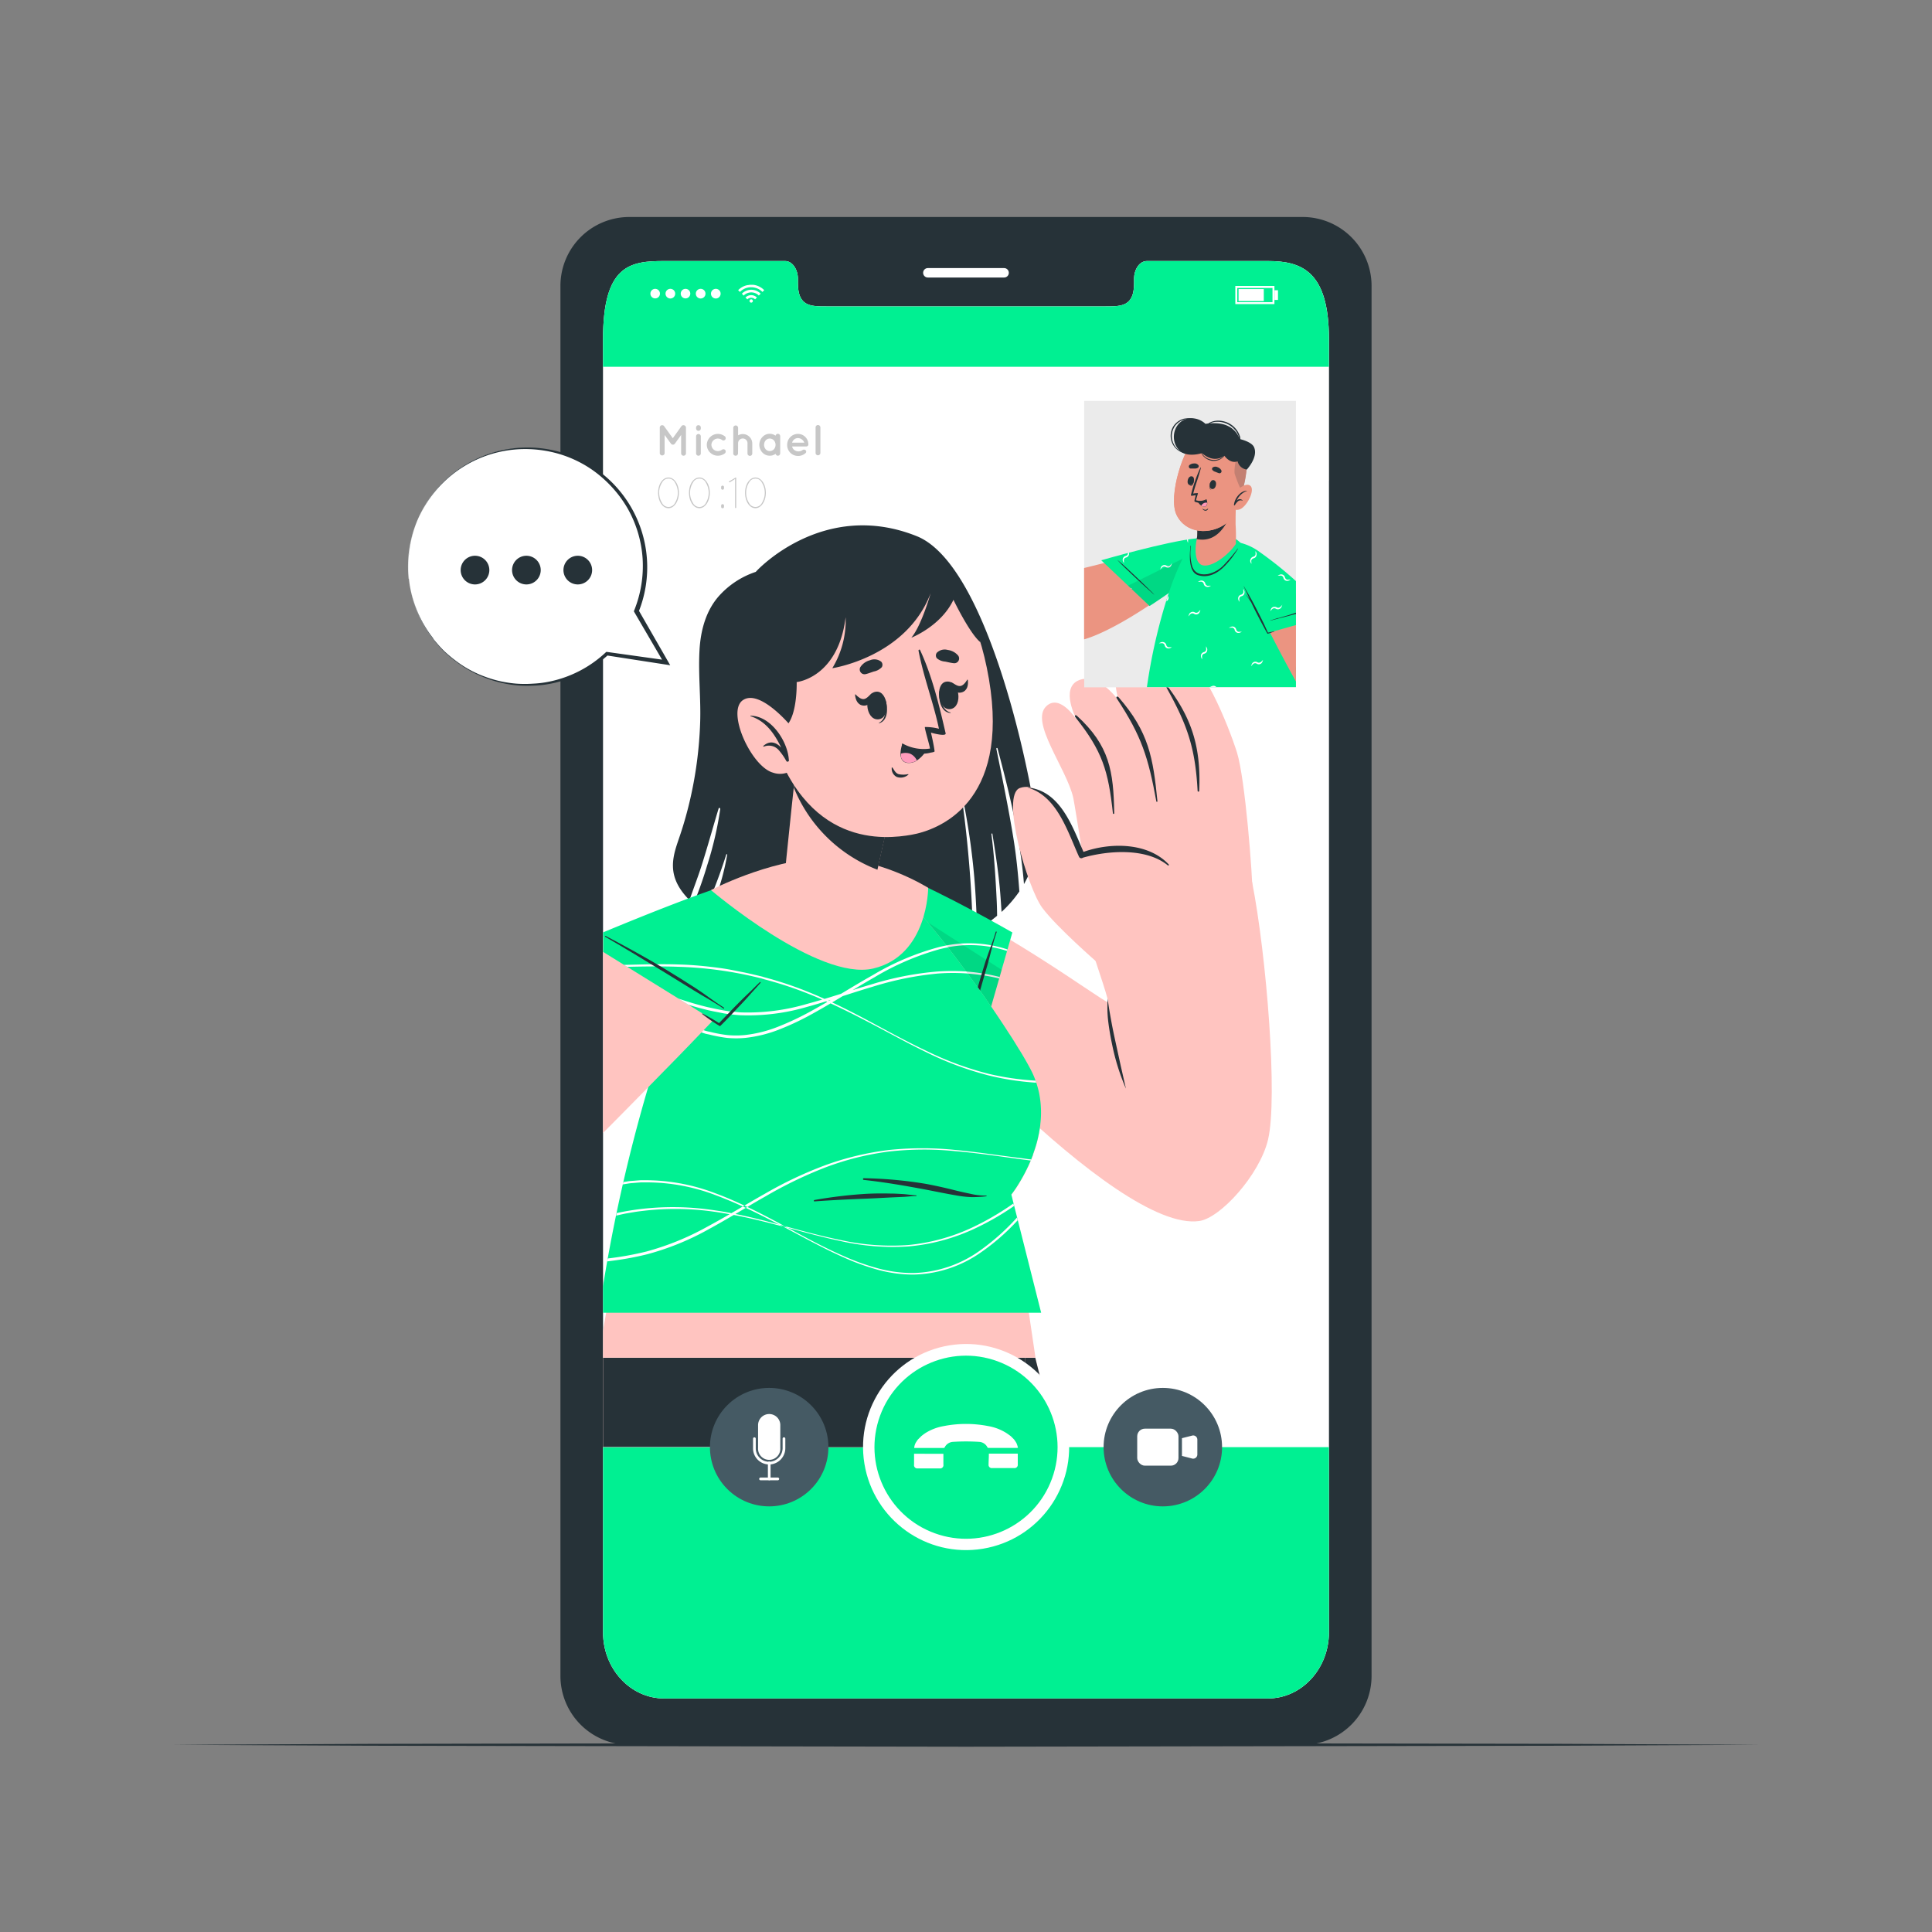 <svg xmlns="http://www.w3.org/2000/svg" viewBox="0 0 500 500"><rect x="0" y="0" width="500" height="500" fill="#808080" stroke="none"/><g id="freepik--Floor--inject-13"><polygon points="44.45 451.55 95.84 451.31 147.23 451.22 250 451.05 352.77 451.22 404.16 451.3 455.55 451.55 404.16 451.79 352.77 451.88 250 452.05 147.23 451.88 95.84 451.79 44.45 451.55" style="fill:#263238"></polygon></g><g id="freepik--character-1--inject-13"><rect x="156.06" y="124.42" width="187.87" height="250.1" style="fill:#37474f"></rect><path d="M337.28,56.16H162.7a17.83,17.83,0,0,0-17.66,18V433.56a17.84,17.84,0,0,0,17.66,18H337.28a17.85,17.85,0,0,0,17.68-18V74.15A17.84,17.84,0,0,0,337.28,56.16Zm6.64,366.29c0,9.46-7.08,17.11-15.82,17.11H171.91c-8.76,0-15.84-7.65-15.84-17.11V87.77c0-19.27,7.08-20.21,15.84-20.21h31.28c1.82,0,3.31,2.07,3.31,4.63V73.3c0,6,3.28,6,7.32,6h72.35c4.07,0,7.32,0,7.32-6V72.19c0-2.56,1.47-4.63,3.32-4.63H328.1c8.74,0,15.82,2.57,15.82,20.21Z" style="fill:#263238"></path><path d="M259.86,71.82H240.13a1.21,1.21,0,0,1-1.22-1.22h0a1.22,1.22,0,0,1,1.22-1.22h19.73a1.22,1.22,0,0,1,1.22,1.22h0A1.21,1.21,0,0,1,259.86,71.82Z" style="fill:#fff"></path><path d="M343.93,87.78V422.45c0,9.46-7.09,17.11-15.83,17.11H171.91c-8.76,0-15.84-7.65-15.84-17.11V87.78c0-19.28,7.08-20.22,15.84-20.22h31.28c1.82,0,3.31,2.07,3.31,4.63V73.3c0,6,3.28,6,7.32,6h72.35c4.07,0,7.33,0,7.33-6V72.19c0-2.56,1.46-4.63,3.31-4.63H328.1C336.84,67.56,343.93,70.13,343.93,87.78Z" style="fill:#fff"></path><path d="M343.92,87.77v7.15H156.06V87.77c0-19.27,7.09-20.21,15.85-20.21H203.2c1.82,0,3.3,2.07,3.3,4.63V73.3c0,6,3.29,6,7.32,6h72.35c4.07,0,7.33,0,7.33-6V72.19c0-2.56,1.47-4.63,3.32-4.63H328.1C336.84,67.56,343.92,70.13,343.92,87.77Z" style="fill:#00F092"></path><g id="freepik--u5zjqx--inject-13"><path d="M197.8,75.08l-.31.3a1.37,1.37,0,0,1-.17.17,4.13,4.13,0,0,0-2.91-1.21,4.05,4.05,0,0,0-2.92,1.22,1.29,1.29,0,0,0-.16-.17l-.3-.3h0c.12-.12.25-.23.38-.34a4.57,4.57,0,0,1,.88-.57,4.36,4.36,0,0,1,1.17-.39c.2,0,.39-.05.59-.08h.51l.4,0a4.48,4.48,0,0,1,1.08.26,4.74,4.74,0,0,1,.72.34,4.19,4.19,0,0,1,.7.49l.32.28Z" style="fill:#fff"></path><path d="M192.45,76.5,192,76a3.43,3.43,0,0,1,4.86,0l-.48.48a2.74,2.74,0,0,0-2-.81A2.78,2.78,0,0,0,192.45,76.5Z" style="fill:#fff"></path><path d="M195.89,77l-.48.47a1.43,1.43,0,0,0-1-.41,1.38,1.38,0,0,0-1,.42l-.48-.48A2.09,2.09,0,0,1,195.89,77Z" style="fill:#fff"></path><path d="M194.84,77.89a.43.43,0,0,1-.86,0,.43.43,0,0,1,.86,0Z" style="fill:#fff"></path></g><circle cx="169.56" cy="75.99" r="1.24" style="fill:#fff"></circle><path d="M172.24,76a1.25,1.25,0,1,1,1.24,1.25A1.25,1.25,0,0,1,172.24,76Z" style="fill:#fff"></path><circle cx="177.41" cy="75.99" r="1.24" style="fill:#fff"></circle><path d="M180.08,76a1.25,1.25,0,1,1,1.25,1.25A1.25,1.25,0,0,1,180.08,76Z" style="fill:#fff"></path><path d="M184,76a1.25,1.25,0,1,1,1.25,1.25A1.25,1.25,0,0,1,184,76Z" style="fill:#fff"></path><path d="M329.82,78.7H319.7V74h10.12Zm-9.62-.5h9.12V74.53H320.2Z" style="fill:#fff"></path><rect x="320.54" y="74.81" width="6.53" height="3.1" style="fill:#fff"></rect><rect x="329.84" y="75.11" width="0.9" height="2.51" style="fill:#fff"></rect><path d="M343.93,374.52v47.93c0,9.46-7.09,17.11-15.83,17.11H171.91c-8.76,0-15.84-7.65-15.84-17.11V374.52Z" style="fill:#00F092"></path><path d="M177.53,110.66v6.66a.63.63,0,0,1-.63.62.62.62,0,0,1-.62-.62v-4.76l-1.62,2.26a.63.63,0,0,1-.51.26h0a.62.62,0,0,1-.51-.26L172,112.56v4.76a.63.63,0,0,1-1.25,0v-6.66a.62.62,0,0,1,.62-.62h0a.6.6,0,0,1,.5.25l2.25,3.12,2.24-3.12a.62.62,0,0,1,.51-.25h0A.64.64,0,0,1,177.53,110.66Z" style="fill:#c7c7c7"></path><path d="M181.37,110.88a.61.61,0,0,1-.61.62.61.61,0,0,1-.61-.62v-.24a.6.6,0,0,1,.61-.6.6.6,0,0,1,.61.6Zm0,2.05v4.4a.6.6,0,0,1-.61.61.61.61,0,0,1-.61-.61v-4.4a.61.61,0,1,1,1.22,0Z" style="fill:#c7c7c7"></path><path d="M182.92,115.13a2.88,2.88,0,0,1,2.87-2.84,3,3,0,0,1,1.79.62.63.63,0,0,1,.13.84.6.6,0,0,1-.85.11,1.86,1.86,0,0,0-1.07-.36,1.68,1.68,0,0,0-1.68,1.63,1.66,1.66,0,0,0,1.68,1.61,1.81,1.81,0,0,0,1.07-.36.62.62,0,0,1,.85.12.63.63,0,0,1-.13.84,3.1,3.1,0,0,1-1.79.6A2.86,2.86,0,0,1,182.92,115.13Z" style="fill:#c7c7c7"></path><path d="M191,117.32a.62.62,0,0,1-.63.62.64.64,0,0,1-.6-.46.88.88,0,0,1,0-.16v-6.66a.63.63,0,0,1,1.25,0v2a2.6,2.6,0,0,1,1.21-.33,2.47,2.47,0,0,1,2.46,2.48v2.55a.62.62,0,0,1-1.24,0v-2.55a1.22,1.22,0,1,0-2.43,0Z" style="fill:#c7c7c7"></path><path d="M201.91,115.13v2.21a.61.61,0,0,1-.6.6.62.62,0,0,1-.59-.49,2.54,2.54,0,0,1-1.5.49,2.61,2.61,0,0,1-1.92-.83,2.94,2.94,0,0,1,0-4,2.59,2.59,0,0,1,1.92-.85,2.62,2.62,0,0,1,1.5.5.62.62,0,0,1,.59-.5.61.61,0,0,1,.6.61Zm-1.2,0a1.69,1.69,0,0,0-.44-1.17,1.42,1.42,0,0,0-1.05-.46,1.37,1.37,0,0,0-1.05.46,1.79,1.79,0,0,0,0,2.33,1.43,1.43,0,0,0,1.05.44,1.48,1.48,0,0,0,1.05-.44A1.7,1.7,0,0,0,200.71,115.13Z" style="fill:#c7c7c7"></path><path d="M203.72,115.12a2.8,2.8,0,0,1,2.76-2.83,2.7,2.7,0,0,1,2.72,2.62V115a.34.34,0,0,1,0,.1.55.55,0,0,1-.59.45H205a1.53,1.53,0,0,0,.38.75,1.8,1.8,0,0,0,1.09.51,1.83,1.83,0,0,0,1.17-.29.65.65,0,0,1,.85,0,.51.51,0,0,1,0,.73,2.84,2.84,0,0,1-2,.75A2.8,2.8,0,0,1,203.72,115.12Zm1.23-.56h3.2a1.83,1.83,0,0,0-1.67-1.19A1.58,1.58,0,0,0,205,114.56Z" style="fill:#c7c7c7"></path><path d="M211.69,110a.63.63,0,0,1,.63.62v6.66a.63.63,0,0,1-1.25,0v-6.66A.62.62,0,0,1,211.69,110Z" style="fill:#c7c7c7"></path><path d="M173,123.58c1.55,0,2.7,1.82,2.7,3.94s-1.15,4-2.7,4-2.68-1.82-2.68-4S171.46,123.59,173,123.58Zm-2.4,3.94a4.74,4.74,0,0,0,.73,2.62,1.86,1.86,0,0,0,3.36,0,5,5,0,0,0,0-5.22,1.86,1.86,0,0,0-3.36,0A4.77,4.77,0,0,0,170.58,127.52Z" style="fill:#c7c7c7"></path><path d="M181,123.58c1.55,0,2.7,1.82,2.7,3.94s-1.15,4-2.7,4-2.69-1.82-2.69-4S179.47,123.59,181,123.58Zm-2.41,3.94a4.74,4.74,0,0,0,.74,2.62,1.85,1.85,0,0,0,3.35,0,5,5,0,0,0,0-5.22,1.85,1.85,0,0,0-3.35,0A4.77,4.77,0,0,0,178.59,127.52Z" style="fill:#c7c7c7"></path><path d="M187,125.68a.36.36,0,0,1,.37.37v.31a.36.36,0,0,1-.37.37.36.36,0,0,1-.37-.37v-.31A.36.36,0,0,1,187,125.68Zm0,4.8a.36.36,0,0,1,.37.37v.31a.36.36,0,0,1-.37.37.36.36,0,0,1-.37-.37v-.31A.36.36,0,0,1,187,130.48Z" style="fill:#c7c7c7"></path><path d="M188.73,124.56l1.58-.93a.13.13,0,0,1,.2,0,.13.13,0,0,1-.06.19l-1.58,1h-.07a.14.14,0,0,1-.13-.06A.15.15,0,0,1,188.73,124.56Zm1.51-.82a.16.16,0,0,1,.14-.15.15.15,0,0,1,.15.15v7.6a.15.15,0,0,1-.15.15.15.15,0,0,1-.14-.15Z" style="fill:#c7c7c7"></path><path d="M195.5,123.58c1.55,0,2.7,1.82,2.7,3.94s-1.15,4-2.7,4-2.68-1.82-2.68-4S194,123.59,195.5,123.58Zm-2.4,3.94a4.74,4.74,0,0,0,.73,2.62,1.86,1.86,0,0,0,3.36,0,5,5,0,0,0,0-5.22,1.86,1.86,0,0,0-3.36,0A4.77,4.77,0,0,0,193.1,127.52Z" style="fill:#c7c7c7"></path><path d="M273.69,374.52H192.8C189.61,362,187.33,353,187,351.6l-.06-.2h81l.32,1.3c.05.2.12.45.18.71l.08.32c.05.21.11.44.18.68v0C269.64,358.28,271.43,365.45,273.69,374.52Z" style="fill: rgb(255, 196, 192);"></path><polygon points="273.8 374.52 192.2 374.52 186.97 351.6 186.91 351.4 267.93 351.4 268.25 352.7 268.43 353.41 268.51 353.73 268.69 354.41 268.69 354.45 273.8 374.52" style="fill:#263238"></polygon><path d="M265.3,351.36v0c0,.05,0,.2,0,.42s-.06.72-.09,1.28v0l0,.32c0,.44-.07.95-.12,1.52h0c0,.28,0,.58-.07.9,0,.16,0,.32,0,.49,0,0,0,.05,0,.09s0,.34,0,.52c0,.54-.09,1.11-.15,1.73-.13,1.36-.27,2.88-.44,4.55-.06.56-.12,1.14-.18,1.73a2.06,2.06,0,0,0,0,.26c0,.35-.07.7-.11,1.06s-.11,1-.17,1.45-.13,1.19-.21,1.8c-.14,1.22-.3,2.47-.45,3.75-.05.41-.1.8-.15,1.22H156.06V351.4h47.57Z" style="fill: rgb(255, 196, 192);"></path><path d="M265.3,351.38v0c0,.05,0,.2,0,.42s-.06.72-.09,1.28v0l0,.32c0,.44-.08.95-.12,1.52h0c0,.29-.05.58-.07.9,0,.16,0,.32,0,.49,0,0,0,.05,0,.09s0,.34,0,.52c-.05.54-.11,1.11-.15,1.73-.13,1.36-.27,2.88-.44,4.55-.06.56-.12,1.14-.18,1.73a2.06,2.06,0,0,0,0,.26c0,.35-.07.7-.11,1.06s-.11,1-.17,1.45-.13,1.19-.21,1.8c-.14,1.22-.3,2.47-.45,3.75-.05.41-.1.8-.15,1.22H156.06V351.39H265.3Z" style="fill:#263238"></path><path d="M243.18,362.41c.07,4,0,8.07-.08,12.11h-1.4q.35-6.07.89-12.12A.3.3,0,0,1,243.18,362.41Z" style="fill:#455a64"></path><path d="M257.35,374.52a97.29,97.29,0,0,0,.31-11c0-.26.4-.25.41,0,.2,3.68.67,7.35.88,11Z" style="fill:#455a64"></path><path d="M201.56,364.58a94.13,94.13,0,0,1-1.56,9.94h-1.6a101.87,101.87,0,0,0,2.76-10A.2.2,0,0,1,201.56,364.58Z" style="fill:#455a64"></path><path d="M257.86,193.82c1.54,7.59,3.12,15.22,4.37,22.88.77,4.68,1.24,9.34,1.58,14A30.72,30.72,0,0,1,259.2,236c-.07-1.2-.16-2.38-.24-3.54-.39-5.62-1.23-11.11-2.13-16.65,0-.19-.27-.11-.25.08.74,5.72,1.09,11.56,1.37,17.33.06,1.26.09,2.52.1,3.78a41.35,41.35,0,0,1-5.18,3.7c0-1.38-.1-2.76-.15-4.11-.13-3.19-.31-6.37-.58-9.56a182.25,182.25,0,0,0-2.61-18.65c-.05-.25-.37-.14-.33.11.85,6.4,1.49,12.85,1.94,19.31.21,3.05.38,6.12.48,9.17,0,1.47,0,2.95.06,4.43a64.46,64.46,0,0,1-10.4,4.7c-10.25,3.66-21.6,3.48-32.23,1.85a55.94,55.94,0,0,1-25.86-10.84,61.55,61.55,0,0,0,5-15.89c0-.18-.18-.24-.23-.08q-1.68,5.31-3.76,10.4c-.65,1.6-1.37,3.16-2.09,4.72l-.33-.28c-.75-.62-1.54-1.28-2.32-2A99.35,99.35,0,0,0,183,224a91.33,91.33,0,0,0,3.4-14.6c0-.33-.34-.46-.43-.14-1.41,4.66-2.7,9.36-4.16,14-1,3.26-2.26,6.46-3.37,9.69-2.26-2.28-4.19-5.08-4.28-8.67-.08-3,1.05-5.72,1.93-8.4,1-3,1.85-6.07,2.56-9.18A103.7,103.7,0,0,0,181.2,187c.21-6.17-.5-12.34-.18-18.5.26-5.28,1.64-10.26,4.82-14A22.11,22.11,0,0,1,195.6,148c.05-.15,17.36-19,41.68-9.23,19.84,8,31.17,70.5,31.18,76.83A26,26,0,0,1,265,228.8c-.3-4-.87-7.91-1.5-11.72-1.31-7.94-3.29-15.64-5.33-23.37C258.12,193.47,257.8,193.57,257.86,193.82Z" style="fill:#263238"></path><path d="M223.4,242.87c8,12.47,65.45,76.29,87,73.12,5.49-.8,15.62-12,17.77-21.06,2.55-10.77-.38-47.53-4.12-66.62-1.13-5.71-46.77,1.76-43.48,11.53,4.37,13,6.6,19.71,6.16,19.55-2.52-.94-29-20.85-53.95-30.88C218.31,222.68,217.25,233.26,223.4,242.87Z" style="fill: rgb(255, 196, 192);"></path><path d="M324.18,231.94c0-5.39-1.93-30.47-4.06-37.23s-9.65-25.75-15-24.65-3.58,6.84-3.58,6.84-4.45-7.52-9.73-5.92-2.24,10.44-2.24,10.44S284.45,174,279.3,176s-.61,10.35-.61,10.35-4.38-7-7.93-3.56c-4.28,4.1,5.24,16,7,23.68.41,1.73,5.73,35.73,5.73,35.73Z" style="fill: rgb(255, 196, 192);"></path><path d="M278.32,185.63c7,8.8,8.51,13.86,9.7,24.85,0,.22.35.23.34,0-.18-10.88-1.19-17.5-9.64-25.22C278.31,184.89,278,185.21,278.32,185.63Z" style="fill:#263238"></path><path d="M289,180.73c6.46,9.78,8.17,15.25,10.26,26.68,0,.16.3.12.29,0-1.12-11.38-2.27-18-10-26.89C289.21,180.08,288.72,180.28,289,180.73Z" style="fill:#263238"></path><path d="M301.63,177.49c5.57,9.91,7.7,15.83,8.31,27.18a.21.21,0,0,0,.42,0c.5-11.64-2.1-19.05-8.41-27.33C301.52,176.79,301.28,176.86,301.63,177.49Z" style="fill:#263238"></path><path d="M284.15,249.23s-10.64-9.22-14.42-14.3-10.89-29.2-5.77-31c6.61-2.36,13.46,10.76,16,17.62,0,0,15.29-5.49,22.25,2.86S284.15,249.23,284.15,249.23Z" style="fill: rgb(255, 196, 192);"></path><path d="M266,203.84c7.59,2.19,10.31,11.41,13.25,17.89a.65.65,0,0,0,1,.24c6.56-1.87,16.37-2.6,22,2a.17.17,0,0,0,.23-.24c-5.32-5.7-15-5.77-22.07-3.26-2.91-6.69-6.05-15.81-14.38-16.66C266,203.76,265.94,203.83,266,203.84Z" style="fill:#263238"></path><path d="M286.68,258.45c.21,2,.58,3.93.93,5.87s.77,3.88,1.19,5.81l1.27,5.8,1.32,5.81a57.56,57.56,0,0,1-3.57-11.4c-.41-1.95-.76-3.92-1-5.9A30,30,0,0,1,286.68,258.45Z" style="fill:#263238"></path><path d="M250.7,280.72,262,241.32s-17.87-10.26-28.56-14.54c-14.14-5.67-19.56-1.74-11.08,14.9C228.05,252.82,250.7,280.72,250.7,280.72Z" style="fill:#00F092"></path><path d="M260.75,245.72l-.11.39a31,31,0,0,0-17.55-.46,63,63,0,0,0-14.49,6l-.38-.56A62.19,62.19,0,0,1,243,245.11,31.5,31.5,0,0,1,260.75,245.72Zm-18.09,5.7A71.94,71.94,0,0,0,230,253.55l.42.58A71.7,71.7,0,0,1,242.7,252a50.67,50.67,0,0,1,15.91,1.23l.11-.39A50.44,50.44,0,0,0,242.66,251.42Zm3.21,23.25.42.52c1.79.72,3.6,1.38,5.44,2l.1-.35C249.81,276.17,247.83,275.46,245.87,274.67Z" style="fill:#fff"></path><path d="M248.11,275.65c1.25-5.85,2.59-11.66,4.18-17.43.79-2.87,1.63-5.74,2.51-8.59s2.06-5.61,2.89-8.46a.13.13,0,0,1,.25.08c-1,2.8-1.6,5.77-2.43,8.62s-1.66,5.74-2.46,8.61c-1.61,5.74-3.22,11.48-4.7,17.25C248.31,275.89,248.08,275.81,248.11,275.65Z" style="fill:#263238"></path><path d="M222.38,241.69c5.67,11.13,28.32,39,28.32,39L259.25,251l-39.54-25.4C217.31,227.8,218,233,222.38,241.69Z" style="opacity:0.1"></path><path d="M269.26,291c0,.33-.08.67-.13,1s-.09.61-.15.9a8.74,8.74,0,0,1-.17.89l-.15.7c-.2.89-.44,1.76-.71,2.6-.18.58-.38,1.15-.58,1.7l0,.1c-.11.3-.23.58-.34.87s-.23.56-.34.83l-.36.81c-.11.26-.23.52-.36.77-.24.51-.48,1-.72,1.45-.72,1.38-1.43,2.55-2,3.45l-.28.43c-.73,1.09-1.21,1.69-1.21,1.69l4.5,30.52,1.72,11.66H156.06v-6.92c.27-1.6.54-3.18.82-4.74,4.51-25.66,9.67-46.35,15.08-62.71q3.1-9.39,6.29-16.94c.52-1.24,1.05-2.44,1.57-3.61.1-.23.2-.45.31-.67h0c4.75-10.5,9.53-18.07,14.07-23.11a32,32,0,0,1,6.59-5.51h0c.76-.48,1.56-.93,2.38-1.36l.26-.13h0c5.39-2.74,12-4.17,18.81-1.89q.38.12.75.27l.66.27h0a1.36,1.36,0,0,1,.25.11c.36.15.72.32,1.08.49s.71.36,1.07.56l.79.46h0a1,1,0,0,1,.26.16c.56.33,1.11.7,1.66,1.1h0c.15.1.29.21.44.33.35.27.7.54,1.05.83s.69.58,1,.89c1.54,1.39,3.2,3.07,4.93,5l.65.72c.44.48.88,1,1.32,1.49s.9,1,1.35,1.56l.66.77h0c2,2.43,4.13,5.05,6.2,7.76l.69.9c2,2.65,4,5.37,5.91,8l.6.83c1,1.4,1.94,2.78,2.86,4.13h0c.15.21.29.42.42.62q1.19,1.74,2.28,3.39l.55.83c.42.64.83,1.27,1.22,1.89,1,1.48,1.84,2.87,2.63,4.16l.63,1c1.36,2.26,2.39,4.12,3,5.4a23.24,23.24,0,0,1,1.43,4c.14.52.25,1,.35,1.54A25.23,25.23,0,0,1,269.26,291Z" style="fill: rgb(255, 196, 192);"></path><path d="M269.45,339.74H156.06v-6.88a416.07,416.07,0,0,1,11.7-51.54A204.72,204.72,0,0,1,176,258.69c.53-1.24,1.08-2.43,1.62-3.59l.33-.69c5-10.52,10-17.5,14.51-22.42a28.09,28.09,0,0,1,5.64-4.6h0c.78-.5,1.61-1,2.47-1.42h0c.86-.45,1.77-.87,2.7-1.25a26.69,26.69,0,0,1,19-.92q.38.12.75.27l.66.27h0l.26.11c.36.15.72.32,1.08.49s.71.36,1.07.56l.79.46.27.16c.55.34,1.09.7,1.63,1.1.17.11.32.22.48.34.35.27.7.54,1.05.83s.69.58,1,.89c1.54,1.39,3.2,3.07,4.93,5l.65.72c.44.48.88,1,1.32,1.49l1.35,1.56.66.77h0c2,2.43,4.13,5.05,6.2,7.76l.69.9c2,2.65,4,5.37,5.91,8l.6.83c1,1.4,1.94,2.78,2.86,4.13h0c.15.21.29.42.42.62q1.19,1.74,2.28,3.39l.55.83c.42.64.83,1.27,1.22,1.89,1,1.48,1.84,2.87,2.63,4.16l.63,1c1.36,2.26,2.39,4.12,3,5.4a23.24,23.24,0,0,1,1.43,4c.14.52.25,1,.35,1.54a25.23,25.23,0,0,1,.24,7.68c0,.33-.08.67-.13,1s-.09.61-.15.9a8.74,8.74,0,0,1-.17.89l-.15.7c-.2.89-.44,1.76-.71,2.6-.19.58-.38,1.15-.58,1.7l0,.1c-.11.3-.23.58-.34.87s-.23.56-.34.83l-.36.81c-.11.26-.23.52-.36.77-.24.51-.48,1-.72,1.45-.72,1.38-1.43,2.55-2,3.45l-.28.43c-.73,1.09-1.21,1.69-1.21,1.69Z" style="fill:#00F092"></path><path d="M263.37,315.81a56.44,56.44,0,0,1-9.65,8.4,31.36,31.36,0,0,1-17.49,5.65,35.29,35.29,0,0,1-9.2-1.29,61.38,61.38,0,0,1-8.72-3.17c-5.33-2.36-10.42-5.21-15.56-7.92l-.95-.5-.05,0c-2.88-1.52-5.78-3-8.73-4.38l-.78-.36c-2.37-1.09-4.77-2.09-7.22-3A50,50,0,0,0,167,306l-1.15,0-1.14.09c-.77.09-1.54.09-2.29.24l-1.22.19c0-.2.09-.4.13-.61l1-.15c.77-.15,1.55-.15,2.32-.23l1.17-.09H167a50.65,50.65,0,0,1,18.19,3.4c2.53.94,5,2,7.45,3.16.26.11.51.23.77.36,2.89,1.37,5.73,2.86,8.55,4.38l1,.53.94.5c4.79,2.6,9.59,5.2,14.59,7.37a59.5,59.5,0,0,0,8.69,3.1,34.66,34.66,0,0,0,9.11,1.22,30.88,30.88,0,0,0,17.18-5.71,58.06,58.06,0,0,0,9.77-8.7Zm-1.1-4.35a71.47,71.47,0,0,1-10.7,6.24,50.24,50.24,0,0,1-16.7,4.53,61.08,61.08,0,0,1-17.31-1.31c-4.94-1-9.8-2.33-14.66-3.65l-1.15-.32-1.12-.3c-3.42-.92-6.86-1.78-10.33-2.48-.36-.07-.71-.15-1.07-.21q-2.83-.56-5.71-.93a70.52,70.52,0,0,0-17.48-.16q-3.25.38-6.45,1.07c0,.22-.09.44-.13.66.79-.18,1.57-.36,2.35-.52,1.42-.25,2.85-.51,4.29-.67a70.6,70.6,0,0,1,17.37,0q2.64.33,5.27.81l1.1.19c3.6.69,7.17,1.55,10.72,2.47l2.19.57,1.09.29c4.54,1.21,9.06,2.47,13.66,3.43a61.3,61.3,0,0,0,17.4,1.42,50.6,50.6,0,0,0,16.9-4.42,69.42,69.42,0,0,0,10.64-6.07Zm2-11.73c-5.67-.69-11.32-1.59-17-2.12a83.31,83.31,0,0,0-17.15,0,73.83,73.83,0,0,0-16.69,4,102.78,102.78,0,0,0-15.51,7.35q-2.69,1.51-5.32,3.08c-.13.06-.25.14-.37.21l-3,1.75-.49.29c-1.88,1.08-3.77,2.15-5.69,3.18a70,70,0,0,1-15.75,6.42,79.78,79.78,0,0,1-10,1.8c-.05.25-.1.51-.14.76l1.84-.24a76.83,76.83,0,0,0,8.46-1.6,69.11,69.11,0,0,0,15.92-6.47c2.17-1.18,4.31-2.41,6.43-3.66l.46-.27,2.72-1.6.36-.21c1.62-1,3.24-1.92,4.88-2.85a107.73,107.73,0,0,1,15.38-7.42A72.44,72.44,0,0,1,230.18,298a81.93,81.93,0,0,1,17.08-.08c5.69.48,11.34,1.33,17,2.1l2.51.33.12-.29C266,300,265.16,299.84,264.3,299.73ZM245,244.67c-.69.13-1.37.27-2,.44a67.41,67.41,0,0,0-17.09,7.23c-2.8,1.57-5.54,3.23-8.29,4.88l-2.71,1.6-.37.22-.39.23q-2.1,1.23-4.23,2.4a72.66,72.66,0,0,1-8.32,3.95,33.19,33.19,0,0,1-8.85,2.25,23.85,23.85,0,0,1-4.55,0,35.24,35.24,0,0,1-4.5-.84,10.52,10.52,0,0,1-1.11-.26l-1.1-.35-2.18-.7c-1.44-.53-2.85-1.15-4.26-1.74l-1-.5c-.08.21-.17.42-.25.64l1,.49c.7.32,1.43.61,2.14.92s1.42.63,2.16.87l3.33,1.08c.37.12.76.17,1.14.26a37.31,37.31,0,0,0,4.6.87,25.34,25.34,0,0,0,4.69,0,34,34,0,0,0,9.06-2.28,69.48,69.48,0,0,0,8.4-4q2.37-1.31,4.69-2.69l.38-.23,2.58-1.54,2.6-1.57c1.9-1.15,3.8-2.28,5.72-3.37a68.56,68.56,0,0,1,16.88-7.28c.76-.19,1.52-.36,2.29-.49C245.26,245,245.14,244.83,245,244.67Zm5.12,6.75a53.07,53.07,0,0,0-7.46,0,80.26,80.26,0,0,0-17.17,3.35q-2.51.73-5,1.53l-2.91.92c-1.41.44-2.81.88-4.22,1.3l-.57.17c-1.34.4-2.67.78-4,1.14A54.14,54.14,0,0,1,191.64,262a52,52,0,0,1-8.55-1.38q-3.59-.87-7.06-2.05l0,.1-.24.55c2.36.82,4.75,1.51,7.17,2.11,1.42.36,2.86.59,4.3.89a37.75,37.75,0,0,0,4.37.52,54,54,0,0,0,17.38-2.2c1.63-.44,3.24-.92,4.85-1.42l.54-.16.51-.16,3-.95c2.59-.83,5.18-1.67,7.79-2.44a82.14,82.14,0,0,1,17-3.46,50.91,50.91,0,0,1,7.81,0ZM268,279.67a70.84,70.84,0,0,1-12.12-1.76,82.26,82.26,0,0,1-16-5.88c-5.16-2.43-10.17-5.2-15.21-7.9-3.07-1.64-6.17-3.23-9.33-4.72l-.81-.37-.14-.06-1-.46c-1.38-.63-2.78-1.23-4.19-1.8a95.7,95.7,0,0,0-16.41-5c-1.41-.27-2.81-.58-4.22-.83s-2.83-.44-4.25-.61-2.72-.3-4.08-.4c-.1.21-.21.41-.32.62a89.81,89.81,0,0,1,12.76,1.76A95.59,95.59,0,0,1,209,257.11c1.27.5,2.53,1,3.77,1.58.35.14.69.3,1,.45l.29.13.82.37c3.23,1.48,6.42,3.08,9.58,4.73,5.08,2.63,10.06,5.44,15.22,7.92a82.78,82.78,0,0,0,16.06,6,70.42,70.42,0,0,0,12.4,1.91C268.14,280,268.07,279.85,268,279.67Z" style="fill:#fff"></path><path d="M223.55,304.92a109,109,0,0,1,15.93,1.44c2.61.48,5.18,1.06,7.75,1.71,1.28.32,2.57.6,3.86.87a16.78,16.78,0,0,0,4.11.47.1.1,0,1,1,0,.19,28.38,28.38,0,0,1-3.91.21,28.07,28.07,0,0,1-3.77-.43c-2.65-.45-5.28-1-7.93-1.51-5.34-1-10.68-1.93-16.09-2.51C223.27,305.33,223.3,304.91,223.55,304.92Z" style="fill:#263238"></path><path d="M210.79,310.56a117.65,117.65,0,0,1,13.1-1.58c2.2-.13,4.39-.14,6.59-.09,1.06,0,2.11.07,3.16.13s2.3.28,3.46.33c.12,0,.13.19,0,.19-1.09,0-2.19.16-3.28.21l-3.29.15c-2.19.11-4.38.24-6.58.32-4.39.17-8.77.38-13.15.7C210.57,310.94,210.56,310.6,210.79,310.56Z" style="fill:#263238"></path><path d="M209.05,235.27c-.86,2.31-2.7,5.18-5.82,8.67-5,5.64-11.41,12.47-18.57,20l-.09.1-.28.29c-3.91,4.08-8,8.36-12.33,12.74l-4.2,4.29c-3.83,3.91-7.75,7.88-11.7,11.85V242.43c12.57-5.36,24.64-10.07,35.22-13.5a36.93,36.93,0,0,1,6.81-1.54,25.73,25.73,0,0,1,2.7-.21h0a21,21,0,0,1,2.27.06C207.94,227.68,211,230.09,209.05,235.27Z" style="fill: rgb(255, 196, 192);"></path><path d="M210.9,236.79a43.61,43.61,0,0,1-3.12,4.58c-3.17,4.14-7.94,9.36-12.19,13.84l-.09.09c-5.1,5.36-9.45,9.62-9.45,9.62l-1.48-.92-2.66-1.65h0l-3.62-2.25-2.26-1.4-19.93-12.34v-5.07c9.64-4,31-12.75,40.38-14.62,1.48-.3,2.86-.52,4.13-.69.93-.12,1.8-.21,2.62-.27h.26C213.33,225.08,215.27,229.29,210.9,236.79Z" style="fill:#00F092"></path><path d="M189.19,261.79l-.66.66c-.44-.06-.87-.13-1.31-.21-1.44-.3-2.88-.53-4.3-.89-1.6-.39-3.2-.83-4.77-1.32L176,258.69l-.4-.25q3.69,1.28,7.5,2.2C185.11,261.08,187.14,261.53,189.19,261.79Zm3.57-10.09c-1.41-.27-2.81-.58-4.22-.83s-2.83-.44-4.25-.61c-2.85-.33-5.71-.58-8.57-.65-4.75-.17-9.5,0-14.23.1l.8.5c4.48-.09,8.94-.17,13.4,0a99.66,99.66,0,0,1,17,2c1.58.33,3.15.69,4.71,1.09l.4-.42C196.1,252.46,194.44,252.06,192.76,251.7Z" style="fill:#fff"></path><path d="M181.79,262.3c.42.16,4.07,2.26,4.29,2.49,1.69-1.74,3.35-3.5,5.06-5.22.85-.86,1.72-1.71,2.6-2.54s2-2,2.89-2.83c.13-.12.31,0,.18.17-1,1.17-1.8,2-2.68,3s-1.6,1.78-2.42,2.64c-1.75,1.82-3.54,3.83-5.37,5.57a41.4,41.4,0,0,1-4.63-3.17C181.65,262.37,181.72,262.27,181.79,262.3Z" style="fill:#263238"></path><path d="M156.77,242.23c5.29,2.79,10.53,5.65,15.65,8.74q3.83,2.33,7.58,4.75c2.51,1.62,4.85,3.5,7.37,5.08.14.08,0,.3-.15.21-2.43-1.71-5.12-3.11-7.64-4.68s-5.07-3.15-7.62-4.7c-5.09-3.1-10.17-6.21-15.33-9.19C156.48,242.35,156.63,242.15,156.77,242.23Z" style="fill:#263238"></path><path d="M184,230.36S211.76,254,226,250.65s14.21-20.88,14.21-20.88-13.2-8.38-27.43-7.72S184,230.36,184,230.36Z" style="fill: rgb(255, 196, 192);"></path><path d="M203,228.14c.5,2.16,11.6,15.19,21.3,13.08,6.82-1.48,2.5-15.06,2.5-15.06l4.38-19.45-24.39-15.54S202.84,227.23,203,228.14Z" style="fill: rgb(255, 196, 192);"></path><path d="M205.44,203.83a38,38,0,0,0,21.64,21.25l4.15-18.37-24.4-15.54S206.2,196.89,205.44,203.83Z" style="fill:#263238"></path><path d="M255.94,175.76c5.48,32.19-13.18,39.11-20.13,40.29-6.3,1.07-27.9,3.9-36.68-27.56s4.45-44.19,18.74-47.39S250.46,143.56,255.94,175.76Z" style="fill: rgb(255, 196, 192);"></path><path d="M246.84,171.64c-.77-.08-1.46-.27-2.22-.42a3.7,3.7,0,0,1-2.17-.87,1.17,1.17,0,0,1,0-1.42,2.89,2.89,0,0,1,2.83-.72,4.22,4.22,0,0,1,2.68,1.44A1.24,1.24,0,0,1,246.84,171.64Z" style="fill:#263238"></path><path d="M224,174.47c.75-.17,1.42-.45,2.15-.69a3.74,3.74,0,0,0,2.06-1.12,1.18,1.18,0,0,0-.15-1.41,2.87,2.87,0,0,0-2.9-.38,4.22,4.22,0,0,0-2.49,1.76A1.24,1.24,0,0,0,224,174.47Z" style="fill:#263238"></path><path d="M229.15,181.1c0-.08-.16.12-.15.21.35,2.2.38,4.78-1.52,5.76-.06,0,0,.14,0,.12C229.91,186.54,229.83,183.12,229.15,181.1Z" style="fill:#263238"></path><path d="M226.89,179c-3.59.18-3,7.34.36,7.17S229.89,178.89,226.89,179Z" style="fill:#263238"></path><path d="M225.51,179.54c-.59.46-1.14,1.23-1.88,1.37s-1.59-.53-2.22-1.2c-.07-.07-.12,0-.12.09.1,1.38.75,2.74,2.24,2.81s2.21-1.23,2.43-2.63C226,179.72,225.75,179.36,225.51,179.54Z" style="fill:#263238"></path><path d="M243.07,178.91c0-.09.18.09.19.18.12,2.22.64,4.75,2.72,5.3.06,0,.06.13,0,.13C243.49,184.39,242.83,181,243.07,178.91Z" style="fill:#263238"></path><path d="M244.84,176.42c3.54-.59,4.46,6.53,1.18,7.08S241.87,176.91,244.84,176.42Z" style="fill:#263238"></path><path d="M246.29,176.62c.67.32,1.37.95,2.13.93s1.44-.86,1.91-1.65c0-.08.12,0,.14.07.19,1.36-.15,2.83-1.59,3.22s-2.42-.73-2.94-2.05C245.84,176.89,246,176.49,246.29,176.62Z" style="fill:#263238"></path><path d="M231,198.68c.41.62.78,1.43,1.56,1.67a6,6,0,0,0,2.45,0c.08,0,.13.07.07.13a3,3,0,0,1-3,.59,2.37,2.37,0,0,1-1.3-2.29C230.72,198.6,230.9,198.59,231,198.68Z" style="fill:#263238"></path><path d="M240.93,189.6s.78,3.27.94,4.83c0,.14-.36.25-.89.33a.06.06,0,0,1-.06,0,7.45,7.45,0,0,1-7.47-2.06c-.12-.14.06-.32.21-.24a11.21,11.21,0,0,0,7,1.27c.07-.44-1.53-5.54-1.28-5.58a13.77,13.77,0,0,1,3.62.45c-1.44-6.84-4-13.39-5.29-20.23,0-.24.31-.35.4-.14,3.13,6.69,5,14.52,6.62,21.55C244.91,190.66,241.58,189.81,240.93,189.6Z" style="fill:#263238"></path><path d="M239.86,194A8.11,8.11,0,0,1,237,197a3.75,3.75,0,0,1-2.16.44c-1.63-.19-1.87-1.63-1.76-2.9a8.54,8.54,0,0,1,.44-2A10.43,10.43,0,0,0,239.86,194Z" style="fill:#263238"></path><path d="M237.28,196.79l-.25.15a3.59,3.59,0,0,1-2.15.45,1.84,1.84,0,0,1-1.71-1.56,1.36,1.36,0,0,1,0-.21,2.19,2.19,0,0,1,0-.27c0-.09,0-.19,0-.31a3.83,3.83,0,0,1,2.34,0A3.51,3.51,0,0,1,237.28,196.79Z" style="fill:#ff9cbd"></path><path d="M201.24,188.89c5.3-.13,4.94-12.37,4.94-12.37s10.7-1.05,12.67-16.78a23.82,23.82,0,0,1-3.45,13.19s19.11-2.82,25.45-19.4c0,0-2.35,8.36-5,11.51,0,0,7.69-3,10.9-9.81,0,0,4.22,8.77,7,11,0,0-4.12-32.91-34.33-26.31,0,0-19,3.2-24.35,19S201.24,188.89,201.24,188.89Z" style="fill:#263238"></path><path d="M204.63,187.84s-7.94-9.58-12.34-6.66,2.15,17.2,7.73,18.77a5.52,5.52,0,0,0,7.13-3.57Z" style="fill: rgb(255, 196, 192);"></path><path d="M194.27,185.23a.07.07,0,0,0,0,.14c3.92,1.23,6.21,4.58,7.91,8.12-1.24-1.31-2.84-2-4.61-.46-.1.08,0,.23.12.2a3.37,3.37,0,0,1,3.82.87,15.66,15.66,0,0,1,2,2.87c.21.32.81.09.64-.29l0-.09C203.82,191.75,199.51,185.29,194.27,185.23Z" style="fill:#263238"></path><circle cx="199.06" cy="374.52" r="15.33" transform="translate(-206.52 250.45) rotate(-45)" style="fill:#455a64"></circle><path d="M199.07,383.09a.35.35,0,0,1-.34-.35v-4.08a.35.35,0,1,1,.69,0v4.08A.35.35,0,0,1,199.07,383.09Z" style="fill:#fff"></path><path d="M201.3,383.09h-4.47a.35.35,0,0,1,0-.7h4.47a.35.35,0,1,1,0,.7Z" style="fill:#fff"></path><path d="M201.94,368.83v5.93a2.88,2.88,0,1,1-5.75,0v-5.93a2.88,2.88,0,0,1,2.87-2.88,2.87,2.87,0,0,1,2.88,2.74Z" style="fill:#fff"></path><path d="M199.06,379a4.16,4.16,0,0,1-4.17-4.17v-2.51a.34.34,0,0,1,.35-.34.35.35,0,0,1,.35.34v2.51a3.47,3.47,0,0,0,3.63,3.47,3.57,3.57,0,0,0,3.32-3.59v-2.39a.35.35,0,0,1,.7,0v2.39a4.23,4.23,0,0,1-4,4.29Z" style="fill:#fff"></path><circle cx="300.94" cy="374.52" r="15.33" style="fill:#455a64"></circle><path d="M309.87,372.57v3.9a1.08,1.08,0,0,1-1.34,1l-1.74-.45-.9-.23V372.2l2.33-.59.31-.08A1.07,1.07,0,0,1,309.87,372.57Z" style="fill:#fff"></path><rect x="294.31" y="369.74" width="10.68" height="9.57" rx="1.97" style="fill:#fff"></rect><circle cx="250" cy="374.52" r="26.67" transform="translate(-57.21 45.3) rotate(-9.3)" style="fill:#fff"></circle><circle cx="250" cy="374.52" r="23.69" transform="translate(-187.49 481.14) rotate(-69.97)" style="fill:#00F092"></circle><path d="M263.45,374.66a8.18,8.18,0,0,0-.36-1.12c-.18-.36-.43-.69-.64-1l-.87-.87c-.36-.26-.71-.53-1.08-.77a12.78,12.78,0,0,0-4.65-1.81,30,30,0,0,0-11.71,0,13,13,0,0,0-4.71,1.83c-.35.24-.69.5-1,.75l-.9.9c-.14.2-.28.4-.41.61a3.08,3.08,0,0,0-.52,1.55h7.63a.27.27,0,0,0,.26-.17,2.55,2.55,0,0,1,2.18-1.41,53.17,53.17,0,0,1,6.68,0,2.55,2.55,0,0,1,2.19,1.4.3.3,0,0,0,.3.17h7.39Z" style="fill:#fff"></path><path d="M236.56,376.23s0,.11,0,.18c0,.87,0,1.74,0,2.61a.84.84,0,0,0,.95,1h5.64a.85.85,0,0,0,1-1v-2.22c0-.2,0-.39,0-.56Z" style="fill:#fff"></path><path d="M263.38,376.2h-7.46c0,1-.07,1.9-.08,2.85a.83.83,0,0,0,.92.89h5.71a.84.84,0,0,0,.93-.93c0-.88,0-1.76,0-2.65A.76.76,0,0,0,263.38,376.2Z" style="fill:#fff"></path></g><g id="freepik--character-2--inject-13"><rect x="280.59" y="103.75" width="54.8" height="74.13" style="fill:#ebebeb"></rect><path d="M311,146.2l-.76.7-1,.84-.33.28c-1.95,1.67-4.09,3.36-6.32,5h0c-1.71,1.26-3.48,2.5-5.25,3.68h0c-6.21,4.14-12.48,7.53-16.78,8.77V147c1.46-.35,3.2-.79,5.11-1.27,6.62-1.7,15.18-4,20.68-5.39,1.09-.27,2-.46,2.87-.59l.42-.06.41-.05a9.1,9.1,0,0,1,2.26,0c1,.12,1.59.49,1.8,1C314.68,141.92,313,144.23,311,146.2Z" style="fill: rgb(235, 148, 129);"></path><path d="M297.5,156.83,285,145s17-4.91,24.4-5.64c7.73-.75,9.54,1.52,1.44,7.88S297.5,156.83,297.5,156.83Z" style="fill:#00F092"></path><path d="M303.05,146.08l-.06.06a.85.85,0,0,1-.33.28.75.75,0,0,1-.44.07.72.72,0,0,1-.34-.11,1,1,0,0,0-1.15.08,1.1,1.1,0,0,0-.33.46c0,.17-.12.32-.17.49.12-.12.23-.25.35-.38a1,1,0,0,1,.33-.3.76.76,0,0,1,.76,0h0a1,1,0,0,0,1.14,0,1.07,1.07,0,0,0,.34-.46c0-.1.07-.18.1-.28a1.8,1.8,0,0,0,.08-.21C303.24,145.86,303.15,146,303.05,146.08Zm11.83-2.81-.17.11a.94.94,0,0,0-.32.46c0,.1-.07.18-.1.27.3-.32.56-.62.79-.91ZM292.14,143l-.24.06h0a.7.7,0,0,1,0,.29.81.81,0,0,1-.55.53,1,1,0,0,0-.67.5.87.87,0,0,0-.12.34,1,1,0,0,0,.08.57c.07.15.14.31.22.46a4.35,4.35,0,0,0,0-.51.9.9,0,0,1,0-.44.83.83,0,0,1,.57-.52,1.07,1.07,0,0,0,.41-.21,1,1,0,0,0,.35-.66A.85.85,0,0,0,292.14,143Zm15.35-3a1,1,0,0,1,0-.39l-.31,0a1,1,0,0,0,.09.39l0,.06a3,3,0,0,0,.19.41,3.46,3.46,0,0,0,0-.45Zm-14.87,12.24.12.12a1.47,1.47,0,0,0,.28-.14Z" style="fill:#fff"></path><path d="M298.7,153.87c-.27-.32-.58-.6-.87-.89l-.91-.89c-.61-.61-1.23-1.21-1.85-1.8-1.24-1.18-2.48-2.37-3.75-3.53-.35-.32-.69-.64-1.05-.95s-.77-.63-1.15-.95c0,0-.05,0,0,0,.29.31.57.63.87.94s.61.62.93.92c.61.6,1.24,1.19,1.86,1.78,1.24,1.16,2.47,2.32,3.72,3.45l1.06.94c.37.33.73.69,1.12,1C298.68,153.92,298.71,153.89,298.7,153.87Z" style="fill:#263238"></path><path d="M310.8,147.22c-8.14,6.39-13.3,9.61-13.3,9.61l-5.56-5.26,23.55-11.64C317,141,315.71,143.36,310.8,147.22Z" style="opacity:0.1"></path><path d="M335.39,172.94v4.89H296.82a143.08,143.08,0,0,1,5.34-23.41,2.25,2.25,0,0,0,.08-.24l.24-.72h0c0-.14.1-.27.14-.42a69.88,69.88,0,0,1,3.41-8.42h0a32.06,32.06,0,0,1,2.17-3.77,4.9,4.9,0,0,1,1.06-1.12,5.48,5.48,0,0,1,.49-.35h0l.09-.06h0a9.36,9.36,0,0,1,5.33-1.16h0a10,10,0,0,1,4.67,1.36,6.2,6.2,0,0,1,1.22,1,4.23,4.23,0,0,1,.44.51,22.3,22.3,0,0,1,1.31,1.93h0c.32.5.63,1,.95,1.58a.41.41,0,0,1,.05.09c0,.09.11.19.15.28h0a108,108,0,0,1,5.65,12.19h0l.15.36c.33.82.65,1.64,1,2.46h0a1.34,1.34,0,0,1,.07.18c.34.89.68,1.79,1,2.68C333.16,166.27,334.36,169.76,335.39,172.94Z" style="fill:#00F092"></path><path d="M312.88,151.58a.8.8,0,0,1-.44,0,.78.78,0,0,1-.51-.57,1,1,0,0,0-.88-.76,1.08,1.08,0,0,0-.55.09c-.16.08-.32.13-.47.22a4.26,4.26,0,0,0,.51,0,1,1,0,0,1,.45,0,.76.76,0,0,1,.53.54,1,1,0,0,0,.85.79,1,1,0,0,0,.56-.08c.15-.07.32-.13.47-.21A4.51,4.51,0,0,0,312.88,151.58Zm-10.1,15.91a.91.91,0,0,1-.44,0,.79.79,0,0,1-.51-.57,1,1,0,0,0-.88-.77,1,1,0,0,0-.55.1,4,4,0,0,0-.47.22,4.26,4.26,0,0,0,.51,0,1.1,1.1,0,0,1,.45,0,.79.79,0,0,1,.53.55,1,1,0,0,0,.85.79,1,1,0,0,0,.56-.08c.15-.07.31-.13.47-.22Zm11.4,10a1.08,1.08,0,0,0-.55.09l-.47.22a4.61,4.61,0,0,0,.52,0,1.05,1.05,0,0,1,.44,0l0,0h.66A.93.93,0,0,0,314.18,177.5Zm6.71-14a1.09,1.09,0,0,1-.45,0,.81.81,0,0,1-.51-.58,1,1,0,0,0-.87-.77,1.12,1.12,0,0,0-.56.11c-.15.07-.32.13-.47.21a4.52,4.52,0,0,0,.52,0,1,1,0,0,1,.45,0,.77.77,0,0,1,.53.55,1,1,0,0,0,.84.79,1.12,1.12,0,0,0,.56-.08c.16-.08.32-.14.47-.23Zm8.77-6.41h0l-.09,0a.34.34,0,0,0-.15.06l-.14.08a1.06,1.06,0,0,0-.34.45c-.05.17-.12.32-.17.49.13-.12.24-.25.35-.37a.9.9,0,0,1,.34-.29.93.93,0,0,1,.35-.08Zm-17.3,10.66c-.08-.16-.13-.32-.22-.47a4.18,4.18,0,0,0,0,.51,1.09,1.09,0,0,1,0,.45.79.79,0,0,1-.55.53,1.06,1.06,0,0,0-.79.85,1,1,0,0,0,.08.56,4,4,0,0,0,.22.47,4.52,4.52,0,0,0,0-.52.91.91,0,0,1,0-.44.78.78,0,0,1,.57-.51,1,1,0,0,0,.76-.88A.91.91,0,0,0,312.36,167.73Zm11.49-23.14a.41.41,0,0,0-.05-.09.88.88,0,0,0-.12.21.62.62,0,0,0-.07.23.79.79,0,0,0,0,.4.42.42,0,0,0,0,.16l.11.24.12.23a2.17,2.17,0,0,0,0-.26,2.26,2.26,0,0,1,0-.26.76.76,0,0,1,.1-.58h0ZM322,152.87c-.08-.16-.13-.32-.22-.47,0,.18,0,.35,0,.52a1,1,0,0,1,0,.44.82.82,0,0,1-.55.54,1,1,0,0,0-.79.84,1,1,0,0,0,.08.57,4.81,4.81,0,0,0,.22.46,4.61,4.61,0,0,0,0-.52.92.92,0,0,1,0-.44.78.78,0,0,1,.57-.51,1,1,0,0,0,.76-.87A.93.93,0,0,0,322,152.87Zm-19.72,1.39,0-.08a2.25,2.25,0,0,1-.08.24c-.12.4-.24.8-.37,1.21a1.05,1.05,0,0,0,.59-.81A1,1,0,0,0,302.28,154.26Zm14.7-11.2a.93.93,0,0,1-.34.29.81.81,0,0,1-.77,0,1.06,1.06,0,0,0-.78-.11.76.76,0,0,0-.21.08l-.17.11a.94.94,0,0,0-.32.46c0,.1-.07.18-.1.27s0,0,0,0a1.8,1.8,0,0,0-.08.21c.13-.12.24-.26.35-.38a1,1,0,0,1,.33-.3.78.78,0,0,1,.77,0,1.06,1.06,0,0,0,1.16,0,1,1,0,0,0,.33-.45c.06-.17.13-.32.18-.49C317.2,142.8,317.1,142.94,317,143.06Zm-6.67,15.13a.91.91,0,0,1-.34.29.76.76,0,0,1-.77,0,1,1,0,0,0-1.15.09.94.94,0,0,0-.33.45,4.75,4.75,0,0,0-.17.49c.12-.12.23-.25.35-.38a.82.82,0,0,1,.33-.29.76.76,0,0,1,.76,0,1,1,0,0,0,1.15,0,.89.89,0,0,0,.34-.46c.06-.16.13-.31.18-.48C310.53,157.94,310.43,158.07,310.31,158.19Zm-4.38,19.64h0a.43.43,0,0,1,0-.05A.12.12,0,0,0,305.93,177.83Zm20.6-6.71a1,1,0,0,1-.34.28.78.78,0,0,1-.77,0,1,1,0,0,0-1.16.07,1,1,0,0,0-.32.47c-.06.16-.13.32-.18.48.13-.12.23-.25.35-.38a1.14,1.14,0,0,1,.33-.3.78.78,0,0,1,.77,0,1,1,0,0,0,1.15,0,1,1,0,0,0,.34-.46c.06-.16.13-.32.18-.49A4.25,4.25,0,0,0,326.53,171.12Z" style="fill:#fff"></path><path d="M335.39,153.73v22.66c-2.33-4.24-4.62-8.54-6.68-12.61h0a.33.33,0,0,1,0-.12.56.56,0,0,1-.05-.08,142.58,142.58,0,0,1-6.54-14.52c-1.61-4.43-.88-6.13.77-6.14h0a4.81,4.81,0,0,1,2.09.64c.1,0,.21.11.31.16a16.57,16.57,0,0,1,3.78,3.08c.6.65,1.21,1.33,1.86,2a.52.52,0,0,0,.1.11C332.38,150.41,333.85,152,335.39,153.73Z" style="fill: rgb(235, 148, 129);"></path><path d="M335.39,150.39v11.37l-3.53,1-2,.56h0l-1.21.33-.38.11a.86.86,0,0,1-.07-.12h0l0,0c-.45-.78-2.46-4.34-5.26-10.27,0,0,0,0,0-.05s0,0,0-.06c-.6-1.28-1.25-2.66-1.9-4.14a26.43,26.43,0,0,1-1.85-5.16h0c0-.11,0-.21-.07-.32a6.11,6.11,0,0,1-.11-1.64,1.54,1.54,0,0,1,.93-1.43,2.32,2.32,0,0,1,1.22-.05,14,14,0,0,1,4.8,2.31A98.27,98.27,0,0,1,335.39,150.39Z" style="fill:#00F092"></path><path d="M333.51,150a.84.84,0,0,1-.45,0,.79.79,0,0,1-.51-.58,1,1,0,0,0-1.43-.66l-.22.09-.24.14c.12,0,.23,0,.34,0h.17a.94.94,0,0,1,.45,0,.75.75,0,0,1,.52.54,1,1,0,0,0,1.41.71A3.38,3.38,0,0,0,334,150,3,3,0,0,0,333.51,150Zm-2,6.89a1,1,0,0,1-.34.3.74.74,0,0,1-.76,0,1.06,1.06,0,0,0-.78-.11l-.09,0a.34.34,0,0,0-.15.06l-.14.08a1.06,1.06,0,0,0-.34.45c-.05.17-.13.32-.17.49.13-.12.24-.25.35-.37a.9.9,0,0,1,.34-.29.93.93,0,0,1,.35-.08.72.72,0,0,1,.42.13,1.06,1.06,0,0,0,1.16-.09,1,1,0,0,0,.32-.46c.06-.16.13-.32.18-.49C331.76,156.64,331.65,156.78,331.54,156.9Zm-6.37-13.83a4,4,0,0,0-.22-.47c0,.17,0,.35,0,.51a.89.89,0,0,1,0,.44h0a.74.74,0,0,1-.54.53,1,1,0,0,0-.61.41.88.88,0,0,0-.12.21.62.62,0,0,0-.07.23.79.79,0,0,0,0,.4.75.75,0,0,0,.05.16,2.44,2.44,0,0,0,.1.24l.12.23a2.17,2.17,0,0,0,0-.26,2.28,2.28,0,0,0,0-.26.91.91,0,0,1,0-.44.64.64,0,0,1,.08-.14h0a.83.83,0,0,1,.5-.36,1,1,0,0,0,.75-.79s0-.05,0-.09A1,1,0,0,0,325.17,143.07Z" style="fill:#fff"></path><path d="M335.39,158.56v.32c-1.32.36-2.64.72-4,1.06l-.57.14c-.26.08-.53.14-.79.21-.48.12-1,.27-1.46.35a0,0,0,0,1,0,0c.39-.16.79-.26,1.18-.38l1-.32.21,0c.82-.26,1.65-.5,2.48-.73Z" style="fill:#263238"></path><path d="M322.29,153.7s0-.07,0,0a11.81,11.81,0,0,1,1.24,1.58c-.13-.28-.27-.55-.4-.83-.42-.9-.82-1.8-1.24-2.7,0,0,0-.06.05,0,.84,1.51,1.74,3,2.54,4.53s1.59,3.08,2.36,4.63c.43.86.89,1.95,1.31,2.8.5-.06,1.11-.26,1.65-.34,0,0,0,.07,0,.08-.55.16-1.17.45-1.76.56-.08,0-3-5.46-4.23-8.11C323.32,155.13,322.79,154.42,322.29,153.7Z" style="fill:#263238"></path><path d="M311.13,146.26c2.38.76,6.82-2.61,8.7-5.48a49,49,0,0,0-.06-5.06c0-1.62,0-3.42.12-5.07,0-.34-10.53,1.7-10.53,1.7a26.52,26.52,0,0,1,.5,6.4,3.61,3.61,0,0,1-.12.67.81.81,0,0,0,0,.11C309.4,140.79,308.84,145.52,311.13,146.26Z" style="fill: rgb(235, 148, 129);"></path><path d="M319.25,130.65c-.7,2.74-3,9.33-8.48,9a6.49,6.49,0,0,1-1.06-.14.81.81,0,0,1,0-.11,4.68,4.68,0,0,0,.12-.67,26,26,0,0,0-.5-6.41S317,130.88,319.25,130.65Z" style="fill:#263238"></path><path d="M322.5,119.35c.71,3.77-2.39,14.1-5.24,16.17-4.14,3-10.34,2.63-12.74-2.21s2-18.09,5.09-19.91C314.23,110.73,321.45,113.77,322.5,119.35Z" style="fill: rgb(235, 148, 129);"></path><path d="M322.5,119.35c.71,3.77-2.39,14.1-5.24,16.17-4.14,3-10.34,2.63-12.74-2.21s2-18.09,5.09-19.91C314.23,110.73,321.45,113.77,322.5,119.35Z" style="fill: rgb(235, 148, 129);"></path><path d="M313.24,124.83s0,0,0,.08c-.2.7-.31,1.53.27,1.92,0,0,0,0,0,0C312.78,126.57,312.94,125.46,313.24,124.83Z" style="fill:#263238"></path><path d="M314.05,124.25c1.16.2.68,2.5-.39,2.31S313.08,124.09,314.05,124.25Z" style="fill:#263238"></path><path d="M309,124.16s-.06,0-.06,0c-.11.72-.36,1.52-1.05,1.64,0,0,0,0,0,0C308.7,125.93,309,124.85,309,124.16Z" style="fill:#263238"></path><path d="M308.52,123.29c-1.13-.3-1.66,2-.61,2.26S309.47,123.55,308.52,123.29Z" style="fill:#263238"></path><path d="M315.49,122.47a8.83,8.83,0,0,1-.9-.35,1.59,1.59,0,0,1-.85-.53.49.49,0,0,1,.1-.6,1.22,1.22,0,0,1,1.24-.09,1.77,1.77,0,0,1,1,.82A.53.53,0,0,1,315.49,122.47Z" style="fill:#263238"></path><path d="M308.07,121.25c.33,0,.64,0,1,0a1.54,1.54,0,0,0,1-.23.49.49,0,0,0,.1-.6,1.22,1.22,0,0,0-1.15-.47,1.77,1.77,0,0,0-1.22.44A.53.53,0,0,0,308.07,121.25Z" style="fill:#263238"></path><path d="M312.58,131.65c-.21.13-.43.33-.69.29a1.88,1.88,0,0,1-.73-.34,0,0,0,0,0,0,0,1,1,0,0,0,.82.58.77.77,0,0,0,.69-.51S312.61,131.63,312.58,131.65Z" style="fill:#263238"></path><path d="M312.28,129.37a2.5,2.5,0,0,1-1.85.73,2.88,2.88,0,0,1-.87-.14l-.17-.05-.15-.06a.19.19,0,0,1-.11-.19h0s0,0,0-.07h0v-.06c.1-.55.33-1.37.33-1.37-.22,0-1.34.3-1.26,0a37.85,37.85,0,0,1,2.47-7.13.07.07,0,0,1,.13,0c-.52,2.27-1.44,4.44-2,6.71a4.4,4.4,0,0,1,1.22-.11c.07,0-.47,1.58-.5,1.83v0a3.43,3.43,0,0,0,2.67-.25C312.28,129.26,312.33,129.32,312.28,129.37Z" style="fill:#263238"></path><path d="M309.94,129.75a2.83,2.83,0,0,0,1,1.13,1.36,1.36,0,0,0,.77.22c.6,0,.73-.55.72-1a3,3,0,0,0-.12-.73A3.77,3.77,0,0,1,309.94,129.75Z" style="fill:#263238"></path><path d="M310.9,130.88a1.36,1.36,0,0,0,.77.22c.6,0,.73-.55.72-1A1.37,1.37,0,0,0,310.9,130.88Z" style="fill:#ff97b8"></path><path d="M321.58,127.07c-.65-.32-1.58-3.15-2-4.29s.7-6.2,1-7.33a7.74,7.74,0,0,1,2,3.83C322.87,121,322.43,124,321.58,127.07Z" style="fill:#263238;opacity:0.2"></path><path d="M310.81,116.91a3.74,3.74,0,0,0,2.93,2.1,3.78,3.78,0,0,0,3.4-1.41s.07,0,.05,0a3.73,3.73,0,0,1-3.47,1.67,3.81,3.81,0,0,1-3-2.36C310.71,116.89,310.79,116.85,310.81,116.91Z" style="fill:#263238"></path><path d="M316.92,109.1a5.84,5.84,0,0,1,4,3.89,4.14,4.14,0,0,1-.32,2.72s-.09,0-.07,0a4.57,4.57,0,0,0-1-4.54,5.88,5.88,0,0,0-4.85-2,3.7,3.7,0,0,0-2.35,1c-.06.06-.2,0-.15-.1C313.11,109,315.05,108.55,316.92,109.1Z" style="fill:#263238"></path><path d="M303.67,110.31a4.8,4.8,0,0,1,2.62-1.93,6.55,6.55,0,0,1,4.27.6s0,.08,0,.06a6.6,6.6,0,0,0-3.68-.57,4.69,4.69,0,0,0-2.67,1.62,4.53,4.53,0,0,0,.33,5.92,4.62,4.62,0,0,0,3.41,1.32c.05,0,.06.07,0,.07a4.63,4.63,0,0,1-4.27-7.09Z" style="fill:#263238"></path><path d="M322.67,121.52s3-3.17,1.89-5.76c-.61-1.47-3.74-2.14-3.74-2.14a5.79,5.79,0,0,0-2.93-3.32c-2.43-1.28-5.91-.6-5.91-.6a5.36,5.36,0,0,0-4.74-1.36c-3.7,1-4.61,6-1.8,8.41,2,1.71,5.59.53,5.59.53.29.12,2.83,2.76,5.85.67,0,0,1.42,2.15,3.41,1.44A2.8,2.8,0,0,0,322.67,121.52Z" style="fill:#263238"></path><path d="M319.29,127.69s2.83-3.09,4.26-2-1,5.75-2.9,6.19a1.87,1.87,0,0,1-2.34-1.32Z" style="fill: rgb(235, 148, 129);"></path><path d="M322.82,127s0,0,0,0a4.7,4.7,0,0,0-2.79,2.6,1,1,0,0,1,1.56-.08s0,.08,0,.07a1.14,1.14,0,0,0-1.3.23,5.08,5.08,0,0,0-.73.93c-.08.1-.27,0-.21-.11v0C319.5,129,321.06,126.92,322.82,127Z" style="fill:#263238"></path><path d="M320.36,141.93a46,46,0,0,1-3.48,4.13,7.93,7.93,0,0,1-4.33,2.51c-1.64.22-3.29,0-4-2a12.29,12.29,0,0,1-.34-5.26.06.06,0,1,0-.12,0c-.26,2.64-.48,6.72,1.94,7.53,2.71.9,5.27-.58,7.06-2.5a24.05,24.05,0,0,0,3.3-4.33A0,0,0,0,0,320.36,141.93Z" style="fill:#263238"></path></g><g id="freepik--speech-bubble--inject-13"><path d="M105.82,149.8A30.65,30.65,0,0,0,157,169.19l15.33,2.25-7.67-13.26a30.35,30.35,0,0,0,2.1-14.76,30.66,30.66,0,1,0-61,6.38Z" style="fill:#fff"></path><path d="M115,124.48a31,31,0,0,1,50.25,33.93l0-.53,7.63,13.29.57,1-1.12-.18L157,169.62l.37-.11A31,31,0,0,1,142.17,177a26.28,26.28,0,0,1-4.24.44,30.3,30.3,0,0,1-4.26-.08,30.76,30.76,0,0,1-8.25-2,30.13,30.13,0,0,1-7.4-4.12,28.16,28.16,0,0,1-6-5.93,30.83,30.83,0,0,1,3-40.86Zm-2.9,40.79a34.82,34.82,0,0,0,2.79,3.16,34.47,34.47,0,0,0,3.23,2.7,28.48,28.48,0,0,0,7.4,4,29.87,29.87,0,0,0,8.19,1.8,29.3,29.3,0,0,0,4.19,0,26.41,26.41,0,0,0,4.16-.51,30.15,30.15,0,0,0,14.68-7.56l.15-.14.21,0,15.35,2.15-.55.81-7.72-13.23-.14-.25.11-.28a30.75,30.75,0,0,0,2.16-13.35,30.34,30.34,0,0,0-3.89-13,31.61,31.61,0,0,0-9.18-10,30.14,30.14,0,0,0-12.66-5,30.56,30.56,0,0,0-13.63,1,30.3,30.3,0,0,0-14.85,47.62Z" style="fill:#263238"></path><path d="M119.22,147.54a3.71,3.71,0,1,0,3.71-3.71A3.71,3.71,0,0,0,119.22,147.54Z" style="fill:#263238"></path><path d="M132.52,147.54a3.71,3.71,0,1,0,3.71-3.71A3.71,3.71,0,0,0,132.52,147.54Z" style="fill:#263238"></path><path d="M145.82,147.54a3.71,3.71,0,1,0,3.71-3.71A3.71,3.71,0,0,0,145.82,147.54Z" style="fill:#263238"></path></g></svg>